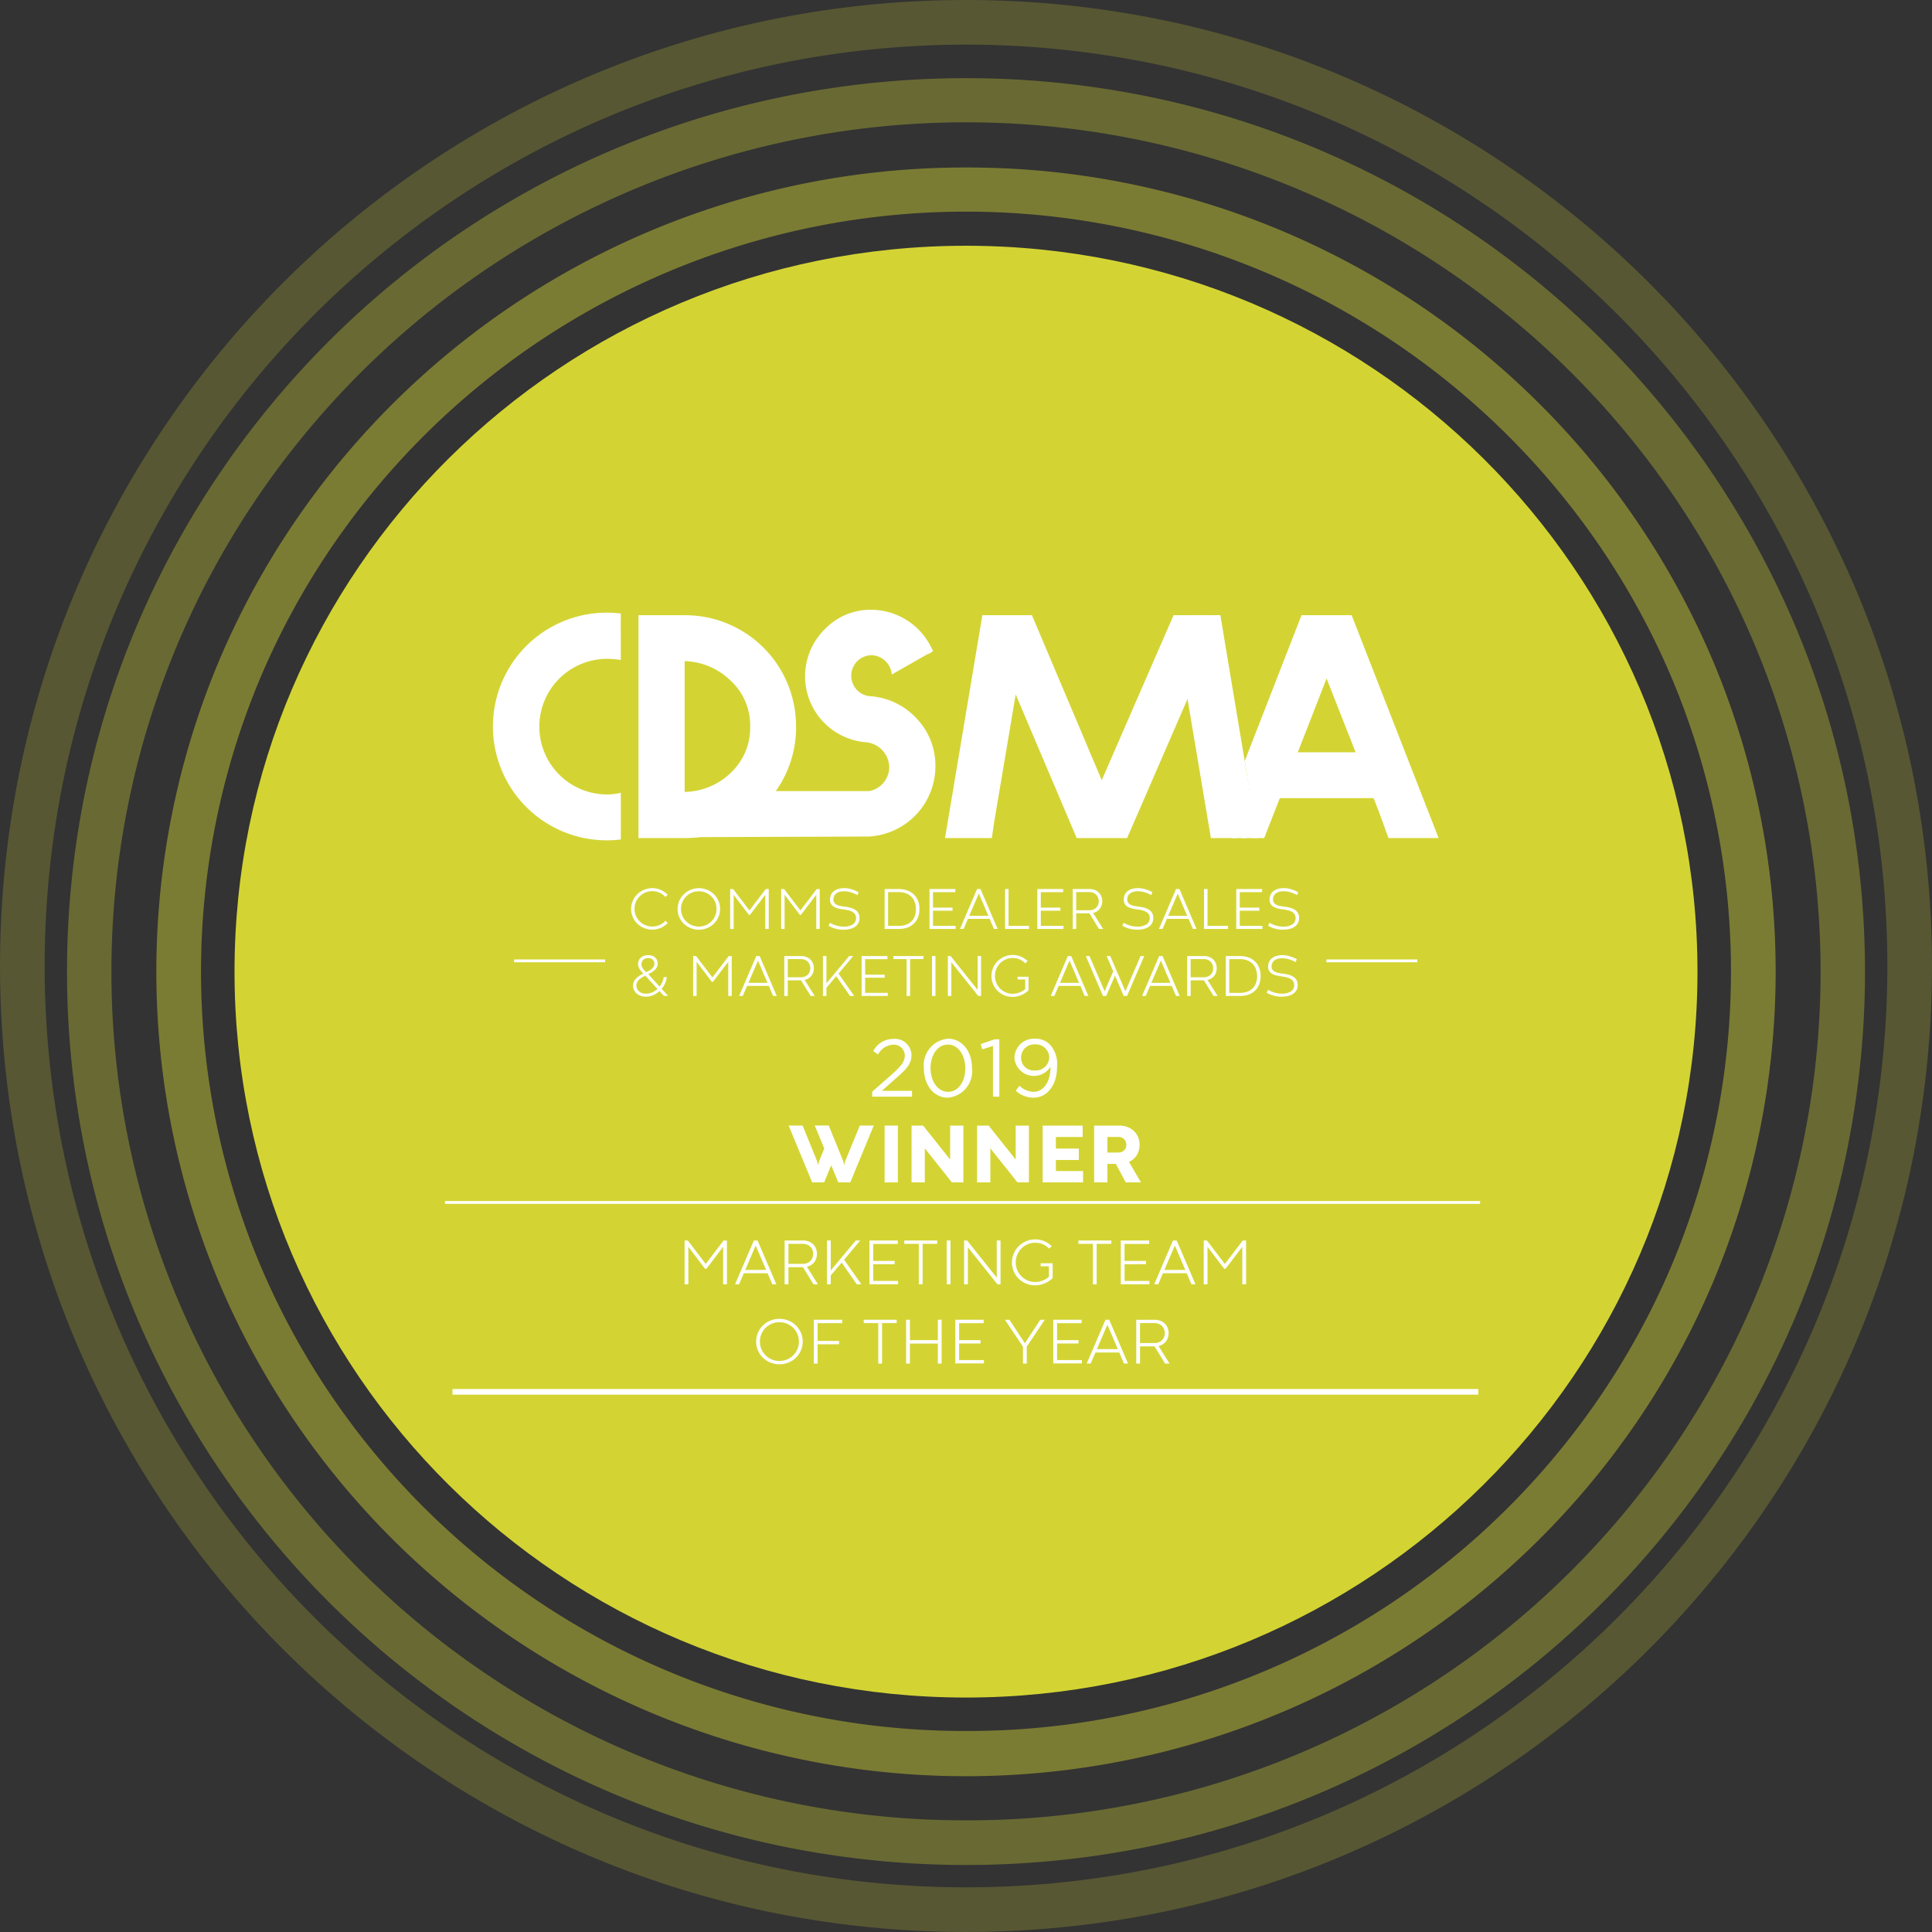 <svg id="Group_110" data-name="Group 110" xmlns="http://www.w3.org/2000/svg" xmlns:xlink="http://www.w3.org/1999/xlink" width="173" height="173" viewBox="0 0 173 173">
  <rect x="0" y="0" width="173" height="173" fill="#333333" stroke="none"/>
  <defs>
    <clipPath id="clip-path">
      <rect id="Rectangle_71" data-name="Rectangle 71" width="173" height="173" fill="none"/>
    </clipPath>
    <clipPath id="clip-path-5">
      <rect id="Rectangle_62" data-name="Rectangle 62" width="161" height="160" transform="translate(6 7)" fill="none"/>
    </clipPath>
  </defs>
  <g id="Group_109" data-name="Group 109" clip-path="url(#clip-path)">
    <g id="Group_108" data-name="Group 108">
      <g id="Group_107" data-name="Group 107" clip-path="url(#clip-path)">
        <g id="Group_106" data-name="Group 106" opacity="0.45">
          <g id="Group_105" data-name="Group 105">
            <g id="Group_104" data-name="Group 104" clip-path="url(#clip-path)">
              <g id="Group_103" data-name="Group 103">
                <g id="Group_102" data-name="Group 102" clip-path="url(#clip-path)">
                  <path id="Ellipse_13" data-name="Ellipse 13" d="M70.5-2a72.438,72.438,0,0,1,66.8,43.969,71.771,71.771,0,0,1,0,56.062,71.855,71.855,0,0,1-6.687,12.232,72.734,72.734,0,0,1-120.226,0A71.855,71.855,0,0,1,3.7,98.031a71.771,71.771,0,0,1,0-56.062,71.855,71.855,0,0,1,6.687-12.232A72.554,72.554,0,0,1,70.5-2Zm0,140a68.438,68.438,0,0,0,63.12-41.537,67.772,67.772,0,0,0,0-52.927,67.85,67.85,0,0,0-6.314-11.549,68.734,68.734,0,0,0-113.612,0A67.85,67.85,0,0,0,7.38,43.537a67.772,67.772,0,0,0,0,52.927,67.85,67.85,0,0,0,6.314,11.549A68.554,68.554,0,0,0,70.5,138Z" transform="translate(16 17)" fill="#d3d433"/>
                  <g id="Group_96" data-name="Group 96" opacity="0.75">
                    <g id="Group_95" data-name="Group 95">
                      <g id="Group_94" data-name="Group 94" clip-path="url(#clip-path-5)">
                        <g id="Group_93" data-name="Group 93">
                          <g id="Group_92" data-name="Group 92" clip-path="url(#clip-path-5)">
                            <path id="Ellipse_14" data-name="Ellipse 14" d="M78.5-2A81.572,81.572,0,0,1,94.719-.375a80.416,80.416,0,0,1,57.952,47.231,79.251,79.251,0,0,1,4.693,15.021,80.269,80.269,0,0,1,0,32.246,79.309,79.309,0,0,1-12.117,28.612,80.5,80.5,0,0,1-50.528,33.64,81.763,81.763,0,0,1-32.438,0A80.416,80.416,0,0,1,4.329,109.144,79.251,79.251,0,0,1-.364,94.123a80.269,80.269,0,0,1,0-32.246A79.309,79.309,0,0,1,11.753,33.265,80.5,80.5,0,0,1,62.281-.375,81.572,81.572,0,0,1,78.5-2Zm0,156a76.448,76.448,0,0,0,70.491-46.422,75.519,75.519,0,0,0-7.051-72.064,76.738,76.738,0,0,0-126.879,0,75.519,75.519,0,0,0,0,84.972A76.541,76.541,0,0,0,78.5,154Z" transform="translate(8 9)" fill="#d3d433"/>
                          </g>
                        </g>
                      </g>
                    </g>
                  </g>
                  <g id="Group_101" data-name="Group 101" opacity="0.5">
                    <g id="Group_100" data-name="Group 100">
                      <g id="Group_99" data-name="Group 99" clip-path="url(#clip-path)">
                        <g id="Group_98" data-name="Group 98">
                          <g id="Group_97" data-name="Group 97" clip-path="url(#clip-path)">
                            <path id="Ellipse_15" data-name="Ellipse 15" d="M84.5-2A87.128,87.128,0,0,1,101.931-.243a86.037,86.037,0,0,1,30.934,13.017A86.747,86.747,0,0,1,164.2,50.83a86.08,86.08,0,0,1,5.041,16.24,87.324,87.324,0,0,1,0,34.861,86.037,86.037,0,0,1-13.017,30.934A86.747,86.747,0,0,1,118.17,164.2a86.08,86.08,0,0,1-16.24,5.041,87.324,87.324,0,0,1-34.861,0,86.037,86.037,0,0,1-30.934-13.017A86.747,86.747,0,0,1,4.8,118.17a86.08,86.08,0,0,1-5.041-16.24,87.324,87.324,0,0,1,0-34.861A86.037,86.037,0,0,1,12.774,36.136,86.747,86.747,0,0,1,50.83,4.8,86.08,86.08,0,0,1,67.069-.243,87.128,87.128,0,0,1,84.5-2Zm0,169a83.121,83.121,0,0,0,16.629-1.676,82.037,82.037,0,0,0,29.5-12.412,82.747,82.747,0,0,0,29.892-36.3,82.07,82.07,0,0,0,4.806-15.483,83.324,83.324,0,0,0,0-33.258,82.037,82.037,0,0,0-12.412-29.5,82.747,82.747,0,0,0-36.3-29.892,82.07,82.07,0,0,0-15.483-4.806,83.324,83.324,0,0,0-33.258,0,82.037,82.037,0,0,0-29.5,12.412,82.747,82.747,0,0,0-29.892,36.3A82.07,82.07,0,0,0,3.676,67.871a83.324,83.324,0,0,0,0,33.258,82.037,82.037,0,0,0,12.412,29.5,82.747,82.747,0,0,0,36.3,29.892,82.07,82.07,0,0,0,15.483,4.806A83.121,83.121,0,0,0,84.5,167Z" transform="translate(2 2)" fill="#d3d433"/>
                          </g>
                        </g>
                      </g>
                    </g>
                  </g>
                </g>
              </g>
            </g>
          </g>
        </g>
        <path id="Path_222" data-name="Path 222" d="M86.5,22.006c36.175,0,65.5,29.1,65.5,65s-29.325,65-65.5,65-65.5-29.1-65.5-65,29.325-65,65.5-65" fill="#d3d433"/>
        <path id="Path_223" data-name="Path 223" d="M59.793,82.655a2.187,2.187,0,0,1-.283.24,1.892,1.892,0,0,1-.328.187,1.983,1.983,0,0,1-.368.121,1.812,1.812,0,0,1-.4.043,1.9,1.9,0,0,1-.5-.066A1.96,1.96,0,0,1,57.456,83a1.813,1.813,0,0,1-.385-.289,1.785,1.785,0,0,1-.3-.376,1.912,1.912,0,0,1-.19-.444,1.762,1.762,0,0,1-.068-.5,1.79,1.79,0,0,1,.068-.5,1.919,1.919,0,0,1,.19-.445,1.785,1.785,0,0,1,.3-.376,1.847,1.847,0,0,1,.385-.289,1.96,1.96,0,0,1,.453-.185,1.9,1.9,0,0,1,.5-.066,1.827,1.827,0,0,1,.767.161,2,2,0,0,1,.61.43l-.2.2a1.552,1.552,0,0,0-.524-.381,1.59,1.59,0,0,0-2.12.825,1.605,1.605,0,0,0,0,1.242,1.6,1.6,0,0,0,2.12.821,1.61,1.61,0,0,0,.527-.379Z" fill="#fff"/>
        <path id="Path_224" data-name="Path 224" d="M60.679,81.392a1.827,1.827,0,0,1,.068-.5,1.862,1.862,0,0,1,.191-.445,1.813,1.813,0,0,1,.3-.376,1.874,1.874,0,0,1,.385-.289,1.96,1.96,0,0,1,.453-.185,1.961,1.961,0,0,1,1.009,0,1.96,1.96,0,0,1,.453.185,1.864,1.864,0,0,1,.682.665,1.823,1.823,0,0,1,.26.944,1.8,1.8,0,0,1-.068.5,1.835,1.835,0,0,1-.192.444,1.864,1.864,0,0,1-.682.665,1.96,1.96,0,0,1-.453.185,1.961,1.961,0,0,1-1.009,0A1.96,1.96,0,0,1,61.618,83a1.874,1.874,0,0,1-.385-.289,1.813,1.813,0,0,1-.3-.376,1.872,1.872,0,0,1-.191-.444,1.8,1.8,0,0,1-.068-.5m.307,0a1.551,1.551,0,0,0,.125.62,1.6,1.6,0,0,0,2.083.837,1.616,1.616,0,0,0,.508-.335,1.577,1.577,0,0,0,.341-.5,1.608,1.608,0,0,0,0-1.243,1.607,1.607,0,0,0-2.086-.839,1.557,1.557,0,0,0-.506.337,1.573,1.573,0,0,0-.465,1.125" fill="#fff"/>
        <path id="Path_225" data-name="Path 225" d="M67.055,81.917l-1.361-1.794v3.058h-.31V79.608h.263l1.463,1.913,1.458-1.913h.27v3.573h-.309V80.125l-1.37,1.792Z" fill="#fff"/>
        <path id="Path_226" data-name="Path 226" d="M71.619,81.917l-1.361-1.794v3.058h-.31V79.608h.263l1.463,1.913,1.458-1.913h.27v3.573h-.309V80.125l-1.37,1.792Z" fill="#fff"/>
        <path id="Path_227" data-name="Path 227" d="M74.316,82.634c.06.031.131.067.214.106a2.456,2.456,0,0,0,.279.111,2.592,2.592,0,0,0,.335.086,1.94,1.94,0,0,0,.381.036,1.488,1.488,0,0,0,.839-.2.659.659,0,0,0,.288-.578.576.576,0,0,0-.084-.319.7.7,0,0,0-.229-.217A1.3,1.3,0,0,0,76,81.524a3.73,3.73,0,0,0-.416-.083c-.089-.01-.183-.023-.28-.039s-.192-.037-.286-.062a1.456,1.456,0,0,1-.266-.1.83.83,0,0,1-.223-.152.682.682,0,0,1-.152-.219.731.731,0,0,1-.057-.3,1.149,1.149,0,0,1,.066-.384.834.834,0,0,1,.219-.332,1.126,1.126,0,0,1,.4-.234,1.879,1.879,0,0,1,.617-.088,1.936,1.936,0,0,1,.377.036,2.871,2.871,0,0,1,.338.088,2.812,2.812,0,0,1,.3.115c.091.042.174.083.249.121l-.105.265c-.054-.031-.123-.067-.206-.107a2.486,2.486,0,0,0-.279-.113,2.78,2.78,0,0,0-.331-.09,1.8,1.8,0,0,0-.361-.036,1.463,1.463,0,0,0-.469.064.829.829,0,0,0-.3.17.591.591,0,0,0-.16.236.818.818,0,0,0-.046.266.48.48,0,0,0,.08.283.586.586,0,0,0,.221.187,1.345,1.345,0,0,0,.342.113c.132.026.278.048.438.065.09.014.185.031.283.05a1.992,1.992,0,0,1,.287.078,1.436,1.436,0,0,1,.264.121.85.85,0,0,1,.217.177.775.775,0,0,1,.149.249.941.941,0,0,1,.055.337.984.984,0,0,1-.095.437.894.894,0,0,1-.282.328,1.342,1.342,0,0,1-.456.208,2.411,2.411,0,0,1-.62.072,2.78,2.78,0,0,1-.378-.026,2.575,2.575,0,0,1-.356-.075,2.5,2.5,0,0,1-.319-.114,1.73,1.73,0,0,1-.268-.145Z" fill="#fff"/>
        <path id="Path_228" data-name="Path 228" d="M79.213,79.608h1.264a2.24,2.24,0,0,1,.746.12,1.642,1.642,0,0,1,.587.347,1.6,1.6,0,0,1,.384.56,1.973,1.973,0,0,1,.137.757,2.073,2.073,0,0,1-.122.729,1.561,1.561,0,0,1-.355.565,1.613,1.613,0,0,1-.578.365,2.243,2.243,0,0,1-.789.13H79.213Zm1.253,3.3a1.927,1.927,0,0,0,.662-.106,1.325,1.325,0,0,0,.487-.3,1.261,1.261,0,0,0,.3-.472,1.766,1.766,0,0,0,.1-.621,1.844,1.844,0,0,0-.1-.607,1.3,1.3,0,0,0-.289-.483A1.33,1.33,0,0,0,81.15,80a1.874,1.874,0,0,0-.684-.114h-.942V82.9Z" fill="#fff"/>
        <path id="Path_229" data-name="Path 229" d="M83.231,79.608h2.314v.281h-2v1.385h1.75v.275h-1.75v1.356h2.028v.276H83.231Z" fill="#fff"/>
        <path id="Path_230" data-name="Path 230" d="M88.613,82.279H86.674l-.386.9H85.96l1.531-3.572H87.8l1.532,3.572H89Zm-1.823-.273H88.5l-.838-1.962L87.644,80l-.011.045Z" fill="#fff"/>
        <path id="Path_231" data-name="Path 231" d="M90,79.608h.311v3.3h1.833v.276H90Z" fill="#fff"/>
        <path id="Path_232" data-name="Path 232" d="M92.885,79.608H95.2v.281h-2v1.385h1.749v.275H93.2v1.356h2.027v.276H92.885Z" fill="#fff"/>
        <path id="Path_233" data-name="Path 233" d="M97.551,81.783H96.367v1.4h-.311V79.608h1.5a1.309,1.309,0,0,1,.459.078,1.007,1.007,0,0,1,.6.564,1.215,1.215,0,0,1,.026.826,1,1,0,0,1-.167.309.967.967,0,0,1-.259.229,1.091,1.091,0,0,1-.335.135l.9,1.432H98.41Zm0-.273a.918.918,0,0,0,.331-.059.807.807,0,0,0,.264-.164.743.743,0,0,0,.175-.255.906.906,0,0,0,0-.664.8.8,0,0,0-.176-.259.766.766,0,0,0-.267-.169.941.941,0,0,0-.336-.059H96.367V81.51Z" fill="#fff"/>
        <path id="Path_234" data-name="Path 234" d="M100.618,82.634c.06.031.131.067.214.106a2.365,2.365,0,0,0,.278.111,2.634,2.634,0,0,0,.335.086,1.955,1.955,0,0,0,.381.036,1.492,1.492,0,0,0,.84-.2.658.658,0,0,0,.287-.578.576.576,0,0,0-.084-.319.683.683,0,0,0-.229-.217,1.284,1.284,0,0,0-.338-.138,3.712,3.712,0,0,0-.415-.083c-.09-.01-.183-.023-.281-.039s-.192-.037-.286-.062a1.456,1.456,0,0,1-.266-.1.809.809,0,0,1-.222-.152.652.652,0,0,1-.152-.219.716.716,0,0,1-.057-.3,1.147,1.147,0,0,1,.065-.384.837.837,0,0,1,.22-.332,1.13,1.13,0,0,1,.4-.234,1.883,1.883,0,0,1,.617-.088,1.929,1.929,0,0,1,.377.036,2.821,2.821,0,0,1,.338.088,2.651,2.651,0,0,1,.3.115c.091.042.174.083.25.121l-.1.265c-.055-.031-.123-.067-.206-.107a2.486,2.486,0,0,0-.279-.113,2.78,2.78,0,0,0-.331-.09,1.811,1.811,0,0,0-.361-.036,1.463,1.463,0,0,0-.469.064.82.82,0,0,0-.3.17.571.571,0,0,0-.16.236.792.792,0,0,0-.046.266.487.487,0,0,0,.079.283.589.589,0,0,0,.222.187,1.324,1.324,0,0,0,.341.113c.133.026.278.048.438.065.091.014.185.031.284.05a2.015,2.015,0,0,1,.286.078,1.477,1.477,0,0,1,.265.121.868.868,0,0,1,.217.177.812.812,0,0,1,.149.249,1.064,1.064,0,0,1-.041.774.882.882,0,0,1-.281.328,1.351,1.351,0,0,1-.456.208,2.417,2.417,0,0,1-.62.072,2.806,2.806,0,0,1-.379-.026,2.56,2.56,0,0,1-.355-.075,2.392,2.392,0,0,1-.319-.114,1.742,1.742,0,0,1-.269-.145Z" fill="#fff"/>
        <path id="Path_235" data-name="Path 235" d="M106.428,82.279H104.49l-.386.9h-.329l1.532-3.572h.305l1.531,3.572h-.328Zm-1.823-.273h1.7l-.838-1.962L105.459,80l-.01.045Z" fill="#fff"/>
        <path id="Path_236" data-name="Path 236" d="M107.816,79.608h.311v3.3h1.833v.276h-2.144Z" fill="#fff"/>
        <path id="Path_237" data-name="Path 237" d="M110.7,79.608h2.314v.281h-2v1.385h1.75v.275h-1.75v1.356h2.028v.276H110.7Z" fill="#fff"/>
        <path id="Path_238" data-name="Path 238" d="M113.677,82.634c.06.031.131.067.214.106a2.456,2.456,0,0,0,.279.111,2.592,2.592,0,0,0,.335.086,1.94,1.94,0,0,0,.381.036,1.488,1.488,0,0,0,.839-.2.659.659,0,0,0,.288-.578.576.576,0,0,0-.084-.319.7.7,0,0,0-.229-.217,1.3,1.3,0,0,0-.338-.138,3.73,3.73,0,0,0-.416-.083c-.089-.01-.183-.023-.28-.039s-.192-.037-.286-.062a1.456,1.456,0,0,1-.266-.1.83.83,0,0,1-.223-.152.682.682,0,0,1-.152-.219.731.731,0,0,1-.057-.3,1.149,1.149,0,0,1,.066-.384.834.834,0,0,1,.219-.332,1.126,1.126,0,0,1,.4-.234,1.879,1.879,0,0,1,.617-.088,1.936,1.936,0,0,1,.377.036,2.871,2.871,0,0,1,.338.088,2.812,2.812,0,0,1,.3.115c.091.042.174.083.249.121l-.105.265c-.054-.031-.123-.067-.206-.107a2.486,2.486,0,0,0-.279-.113,2.78,2.78,0,0,0-.331-.09,1.8,1.8,0,0,0-.361-.036,1.463,1.463,0,0,0-.469.064.829.829,0,0,0-.3.17.591.591,0,0,0-.16.236.818.818,0,0,0-.046.266.48.48,0,0,0,.08.283.586.586,0,0,0,.221.187,1.345,1.345,0,0,0,.342.113c.132.026.278.048.438.065.09.014.185.031.283.05a1.992,1.992,0,0,1,.287.078,1.436,1.436,0,0,1,.264.121.85.85,0,0,1,.217.177.775.775,0,0,1,.149.249.941.941,0,0,1,.055.337.984.984,0,0,1-.095.437.894.894,0,0,1-.282.328,1.342,1.342,0,0,1-.456.208,2.411,2.411,0,0,1-.62.072,2.78,2.78,0,0,1-.378-.026,2.575,2.575,0,0,1-.356-.075,2.5,2.5,0,0,1-.319-.114,1.73,1.73,0,0,1-.268-.145Z" fill="#fff"/>
        <path id="Path_239" data-name="Path 239" d="M59.051,88.748a2.047,2.047,0,0,1-.566.365,1.594,1.594,0,0,1-.64.134,1.438,1.438,0,0,1-.467-.073,1.119,1.119,0,0,1-.367-.205.947.947,0,0,1-.24-.314.906.906,0,0,1-.087-.4.8.8,0,0,1,.083-.37,1.094,1.094,0,0,1,.214-.292,1.663,1.663,0,0,1,.3-.231c.109-.068.219-.131.329-.189A1.743,1.743,0,0,1,57.441,87a1.335,1.335,0,0,1-.152-.206,1.316,1.316,0,0,1-.113-.229.7.7,0,0,1-.043-.236.8.8,0,0,1,.062-.314.714.714,0,0,1,.178-.253.864.864,0,0,1,.286-.171,1.078,1.078,0,0,1,.38-.063,1.1,1.1,0,0,1,.35.053.819.819,0,0,1,.27.153.7.7,0,0,1,.172.238.764.764,0,0,1,.06.307.724.724,0,0,1-.071.326.926.926,0,0,1-.188.253,1.443,1.443,0,0,1-.268.2c-.1.06-.2.116-.312.168l1.012,1.117a1.806,1.806,0,0,0,.236-.394,1.572,1.572,0,0,0,.126-.452h.284a1.81,1.81,0,0,1-.156.558,2.2,2.2,0,0,1-.308.487l.575.634h-.373Zm-1.214.229a1.4,1.4,0,0,0,.554-.113,1.665,1.665,0,0,0,.481-.31l-1.087-1.19c-.086.045-.176.1-.27.148a1.5,1.5,0,0,0-.259.185.974.974,0,0,0-.194.241.62.62,0,0,0-.076.311.67.67,0,0,0,.24.525.806.806,0,0,0,.27.15,1.056,1.056,0,0,0,.341.053m-.4-2.622a.524.524,0,0,0,.038.194.954.954,0,0,0,.1.183,1.242,1.242,0,0,0,.133.168c.048.054.1.1.144.151l.24-.117a1.324,1.324,0,0,0,.242-.154.837.837,0,0,0,.186-.208.527.527,0,0,0,.075-.285.506.506,0,0,0-.039-.2.454.454,0,0,0-.11-.158.54.54,0,0,0-.171-.1.634.634,0,0,0-.224-.037.708.708,0,0,0-.265.046.565.565,0,0,0-.192.122.5.5,0,0,0-.115.18.618.618,0,0,0-.04.217" fill="#fff"/>
        <path id="Path_240" data-name="Path 240" d="M63.738,87.918l-1.36-1.794v3.058h-.311V85.609h.263l1.464,1.913,1.458-1.913h.27v3.573h-.31V86.126l-1.369,1.792Z" fill="#fff"/>
        <path id="Path_241" data-name="Path 241" d="M68.842,88.28H66.9l-.386.9h-.329l1.532-3.572h.305l1.531,3.572h-.328Zm-1.823-.273h1.705l-.838-1.962L67.873,86l-.01.045Z" fill="#fff"/>
        <path id="Path_242" data-name="Path 242" d="M71.724,87.783H70.54v1.4h-.31V85.608h1.5a1.318,1.318,0,0,1,.46.078,1.031,1.031,0,0,1,.361.22,1.017,1.017,0,0,1,.237.344,1.157,1.157,0,0,1,.085.448,1.17,1.17,0,0,1-.059.378,1.045,1.045,0,0,1-.167.309,1,1,0,0,1-.259.229,1.1,1.1,0,0,1-.335.135l.9,1.432h-.363Zm0-.273a.918.918,0,0,0,.331-.059.807.807,0,0,0,.264-.164.73.73,0,0,0,.175-.255.9.9,0,0,0,0-.664.8.8,0,0,0-.176-.259.784.784,0,0,0-.267-.169.947.947,0,0,0-.337-.059H70.54V87.51Z" fill="#fff"/>
        <path id="Path_243" data-name="Path 243" d="M74,88.051l2.035-2.443H76.4l-1.313,1.571,1.4,2h-.375l-1.232-1.768L74,88.461v.72h-.311V85.608H74Z" fill="#fff"/>
        <path id="Path_244" data-name="Path 244" d="M77.153,85.608h2.314v.281h-2v1.385h1.75v.275h-1.75v1.356h2.028v.276H77.153Z" fill="#fff"/>
        <path id="Path_245" data-name="Path 245" d="M81.182,85.881H80v-.273h2.687v.273H81.493v3.3h-.311Z" fill="#fff"/>
        <rect id="Rectangle_67" data-name="Rectangle 67" width="0.31" height="3.573" transform="translate(83.455 85.608)" fill="#fff"/>
        <path id="Path_246" data-name="Path 246" d="M87.85,89.181h-.257l-2.406-3.016v3.016h-.311V85.608h.247l2.417,3.029V85.608h.31Z" fill="#fff"/>
        <path id="Path_247" data-name="Path 247" d="M91.121,87.466H92.1v1.206h0l0,0a1.82,1.82,0,0,1-.295.245,2.143,2.143,0,0,1-.351.188,2.2,2.2,0,0,1-.385.119,1.894,1.894,0,0,1-.395.042,1.961,1.961,0,0,1-.74-.141,1.884,1.884,0,0,1-.6-.395,1.856,1.856,0,0,1-.555-1.34,1.8,1.8,0,0,1,.069-.5,1.924,1.924,0,0,1,.19-.449,1.783,1.783,0,0,1,.3-.38,1.839,1.839,0,0,1,.385-.293,1.952,1.952,0,0,1,.453-.189,1.938,1.938,0,0,1,1.248.081,1.953,1.953,0,0,1,.6.406l-.22.194a1.582,1.582,0,0,0-.5-.349,1.545,1.545,0,0,0-.623-.126,1.589,1.589,0,0,0-.421.056,1.613,1.613,0,0,0-.381.162,1.6,1.6,0,0,0-.787,1.387,1.555,1.555,0,0,0,.125.623,1.59,1.59,0,0,0,.846.85,1.548,1.548,0,0,0,.618.125,1.52,1.52,0,0,0,.306-.031,1.782,1.782,0,0,0,.3-.085,1.726,1.726,0,0,0,.277-.134,1.511,1.511,0,0,0,.238-.176V87.71h-.675Z" fill="#fff"/>
        <path id="Path_248" data-name="Path 248" d="M96.738,88.28H94.8l-.386.9h-.328l1.531-3.572h.305l1.532,3.572h-.329Zm-1.823-.273H96.62l-.838-1.962L95.769,86l-.011.045Z" fill="#fff"/>
        <path id="Path_249" data-name="Path 249" d="M102.132,85.608h.328l-1.537,3.573h-.3l-.78-1.818-.785,1.818h-.294L97.23,85.608h.328l1.335,3.105.02.071.022-.071.746-1.734-.589-1.371h.326l1.337,3.105.019.071h0l.02-.071Z" fill="#fff"/>
        <path id="Path_250" data-name="Path 250" d="M104.919,88.28H102.98l-.386.9h-.328l1.531-3.572h.305l1.532,3.572h-.329Zm-1.823-.273H104.8l-.838-1.962L103.95,86l-.011.045Z" fill="#fff"/>
        <path id="Path_251" data-name="Path 251" d="M107.8,87.783h-1.184v1.4h-.31V85.608h1.5a1.318,1.318,0,0,1,.46.078,1.031,1.031,0,0,1,.361.22,1.017,1.017,0,0,1,.237.344,1.157,1.157,0,0,1,.085.448,1.17,1.17,0,0,1-.059.378,1.045,1.045,0,0,1-.167.309,1,1,0,0,1-.259.229,1.1,1.1,0,0,1-.335.135l.9,1.432h-.363Zm0-.273a.918.918,0,0,0,.331-.059.807.807,0,0,0,.264-.164.73.73,0,0,0,.175-.255.9.9,0,0,0,0-.664.8.8,0,0,0-.176-.259.785.785,0,0,0-.267-.169.947.947,0,0,0-.337-.059h-1.176V87.51Z" fill="#fff"/>
        <path id="Path_252" data-name="Path 252" d="M109.764,85.609h1.264a2.24,2.24,0,0,1,.746.119,1.659,1.659,0,0,1,.587.348,1.594,1.594,0,0,1,.384.559,1.976,1.976,0,0,1,.137.757,2.069,2.069,0,0,1-.122.729,1.552,1.552,0,0,1-.355.565,1.615,1.615,0,0,1-.578.366,2.243,2.243,0,0,1-.789.129h-1.274Zm1.253,3.3a1.9,1.9,0,0,0,.662-.107,1.323,1.323,0,0,0,.487-.3,1.265,1.265,0,0,0,.3-.473,1.762,1.762,0,0,0,.1-.621,1.853,1.853,0,0,0-.1-.607,1.294,1.294,0,0,0-.289-.482A1.317,1.317,0,0,0,111.7,86a1.874,1.874,0,0,0-.684-.114h-.942v3.024Z" fill="#fff"/>
        <path id="Path_253" data-name="Path 253" d="M113.55,88.635c.06.031.131.067.214.106a2.365,2.365,0,0,0,.278.111,2.635,2.635,0,0,0,.335.086,1.881,1.881,0,0,0,.381.036,1.492,1.492,0,0,0,.84-.2.658.658,0,0,0,.287-.578.576.576,0,0,0-.084-.319.683.683,0,0,0-.229-.217,1.285,1.285,0,0,0-.338-.138,3.712,3.712,0,0,0-.415-.083c-.09-.01-.183-.023-.281-.039s-.192-.037-.286-.062a1.456,1.456,0,0,1-.266-.1.809.809,0,0,1-.222-.152.652.652,0,0,1-.152-.219.716.716,0,0,1-.057-.3,1.147,1.147,0,0,1,.065-.384.837.837,0,0,1,.22-.332,1.13,1.13,0,0,1,.4-.234,1.883,1.883,0,0,1,.617-.088,1.929,1.929,0,0,1,.377.036,2.821,2.821,0,0,1,.338.088,2.65,2.65,0,0,1,.3.115c.091.042.174.083.25.121l-.105.265c-.055-.031-.123-.067-.206-.107a2.486,2.486,0,0,0-.279-.113,2.78,2.78,0,0,0-.331-.09,1.811,1.811,0,0,0-.361-.036,1.463,1.463,0,0,0-.469.064.82.82,0,0,0-.3.17.571.571,0,0,0-.16.236.792.792,0,0,0-.046.266.487.487,0,0,0,.079.283.589.589,0,0,0,.222.187,1.324,1.324,0,0,0,.341.113c.133.026.278.048.438.065.091.014.185.031.284.05a2.015,2.015,0,0,1,.286.078,1.477,1.477,0,0,1,.265.121.868.868,0,0,1,.217.177.812.812,0,0,1,.149.249,1.064,1.064,0,0,1-.041.774.882.882,0,0,1-.281.328,1.331,1.331,0,0,1-.456.207,2.369,2.369,0,0,1-.62.074,2.651,2.651,0,0,1-.379-.027,2.56,2.56,0,0,1-.355-.075,2.391,2.391,0,0,1-.319-.114,1.742,1.742,0,0,1-.269-.145Z" fill="#fff"/>
        <path id="Path_254" data-name="Path 254" d="M63.13,113.615l-1.493-1.97V115H61.3v-3.921h.288l1.606,2.1,1.6-2.1h.3V115h-.34v-3.354l-1.5,1.967Z" fill="#fff"/>
        <path id="Path_255" data-name="Path 255" d="M68.733,114.013H66.605l-.424.989h-.36l1.681-3.921h.334L69.517,115h-.36Zm-2-.3H68.6l-.92-2.153-.014-.049-.011.049Z" fill="#fff"/>
        <path id="Path_256" data-name="Path 256" d="M71.9,113.468H70.6V115h-.341v-3.921H71.9a1.443,1.443,0,0,1,.5.085,1.16,1.16,0,0,1,.4.242,1.1,1.1,0,0,1,.259.378,1.235,1.235,0,0,1,.094.491,1.281,1.281,0,0,1-.065.415,1.1,1.1,0,0,1-.183.339,1.082,1.082,0,0,1-.283.251,1.212,1.212,0,0,1-.369.149L73.237,115h-.4Zm0-.3a1,1,0,0,0,.363-.064.879.879,0,0,0,.29-.181.813.813,0,0,0,.192-.279.991.991,0,0,0,0-.729.905.905,0,0,0-.194-.285.866.866,0,0,0-.293-.185,1.029,1.029,0,0,0-.369-.064H70.6v1.787Z" fill="#fff"/>
        <path id="Path_257" data-name="Path 257" d="M74.39,113.761l2.234-2.681h.405L75.586,112.8l1.543,2.2h-.412l-1.352-1.94-.975,1.15V115h-.34V111.08h.34Z" fill="#fff"/>
        <path id="Path_258" data-name="Path 258" d="M77.853,111.081h2.54v.309h-2.2v1.519h1.92v.3h-1.92V114.7h2.225v.3H77.853Z" fill="#fff"/>
        <path id="Path_259" data-name="Path 259" d="M82.275,111.38h-1.3v-.3h2.949v.3H82.616V115h-.341Z" fill="#fff"/>
        <rect id="Rectangle_68" data-name="Rectangle 68" width="0.34" height="3.921" transform="translate(84.77 111.081)" fill="#fff"/>
        <path id="Path_260" data-name="Path 260" d="M89.593,115h-.282l-2.642-3.31V115h-.34v-3.921H86.6l2.652,3.324v-3.324h.34Z" fill="#fff"/>
        <path id="Path_261" data-name="Path 261" d="M93.183,113.119h1.078v1.323h-.006l.006,0a2.031,2.031,0,0,1-.324.269,2.288,2.288,0,0,1-.385.206,2.468,2.468,0,0,1-.423.131,2.056,2.056,0,0,1-.433.046,2.116,2.116,0,0,1-.812-.156,2.014,2.014,0,0,1-1.107-1.086,2.02,2.02,0,0,1-.163-.817,2,2,0,0,1,.075-.549A2.137,2.137,0,0,1,90.9,112a2.033,2.033,0,0,1,.324-.416,2.111,2.111,0,0,1,.423-.322,2.1,2.1,0,0,1,1.051-.281,2.025,2.025,0,0,1,.815.163,2.129,2.129,0,0,1,.663.445l-.242.214a1.728,1.728,0,0,0-.553-.384,1.7,1.7,0,0,0-.683-.138,1.736,1.736,0,0,0-.463.062,1.685,1.685,0,0,0-.418.177,1.763,1.763,0,0,0-.626.631,1.818,1.818,0,0,0-.176.421,1.782,1.782,0,0,0-.061.47,1.709,1.709,0,0,0,.136.684,1.769,1.769,0,0,0,.373.557,1.748,1.748,0,0,0,.556.375,1.685,1.685,0,0,0,.679.137,1.837,1.837,0,0,0,.336-.032,2.148,2.148,0,0,0,.327-.094,2.022,2.022,0,0,0,.3-.148,1.7,1.7,0,0,0,.262-.193v-.936h-.741Z" fill="#fff"/>
        <path id="Path_262" data-name="Path 262" d="M97.863,111.38h-1.3v-.3h2.949v.3H98.2V115h-.341Z" fill="#fff"/>
        <path id="Path_263" data-name="Path 263" d="M100.357,111.081h2.54v.309h-2.2v1.519h1.921v.3H100.7V114.7h2.226v.3h-2.566Z" fill="#fff"/>
        <path id="Path_264" data-name="Path 264" d="M106.265,114.013h-2.128l-.424.989h-.36l1.681-3.921h.334L107.049,115h-.36Zm-2-.3h1.871l-.92-2.153-.014-.049-.011.049Z" fill="#fff"/>
        <path id="Path_265" data-name="Path 265" d="M109.62,113.615l-1.494-1.97V115h-.34v-3.921h.288l1.607,2.1,1.6-2.1h.3V115h-.34v-3.354l-1.5,1.967Z" fill="#fff"/>
        <path id="Path_266" data-name="Path 266" d="M67.709,120.132a2,2,0,0,1,.075-.548,2.041,2.041,0,0,1,.209-.488,2.009,2.009,0,0,1,.324-.412,2.077,2.077,0,0,1,.422-.318,2.216,2.216,0,0,1,.5-.2,2.164,2.164,0,0,1,1.107,0,2.179,2.179,0,0,1,.5.2,2.077,2.077,0,0,1,.422.318,2.015,2.015,0,0,1,.536.9,2,2,0,0,1,.075.548,1.964,1.964,0,0,1-.075.544,2.019,2.019,0,0,1-.536.9,2.077,2.077,0,0,1-.422.318,2.179,2.179,0,0,1-.5.2,2.164,2.164,0,0,1-1.107,0,2.216,2.216,0,0,1-.5-.2,2.077,2.077,0,0,1-.422-.318,2.009,2.009,0,0,1-.324-.412,2.052,2.052,0,0,1-.209-.487,1.964,1.964,0,0,1-.075-.544m.337,0a1.728,1.728,0,0,0,.511,1.231,1.739,1.739,0,0,0,.554.369,1.763,1.763,0,0,0,1.915-.369,1.671,1.671,0,0,0,.374-.55,1.74,1.74,0,0,0-.374-1.916,1.776,1.776,0,0,0-1.915-.369,1.723,1.723,0,0,0-.927.921,1.7,1.7,0,0,0-.138.683" fill="#fff"/>
        <path id="Path_267" data-name="Path 267" d="M72.873,118.175h2.54v.309h-2.2v1.59h1.92v.3h-1.92V122.1h-.34Z" fill="#fff"/>
        <path id="Path_268" data-name="Path 268" d="M78.643,118.475h-1.3v-.3h2.95v.3H78.983V122.1h-.34Z" fill="#fff"/>
        <path id="Path_269" data-name="Path 269" d="M81.137,118.175h.34V120h2.5v-1.828h.343V122.1h-.343v-1.79h-2.5v1.79h-.34Z" fill="#fff"/>
        <path id="Path_270" data-name="Path 270" d="M85.542,118.175h2.541v.309h-2.2V120H87.8v.3h-1.92v1.487h2.225v.3H85.542Z" fill="#fff"/>
        <path id="Path_271" data-name="Path 271" d="M93.556,118.175l-1.615,2.41V122.1H91.6v-1.511l-1.614-2.41h.406l1.375,2.1h.006l1.375-2.1Z" fill="#fff"/>
        <path id="Path_272" data-name="Path 272" d="M94.314,118.175h2.54v.309h-2.2V120h1.921v.3H94.654v1.487H96.88v.3H94.314Z" fill="#fff"/>
        <path id="Path_273" data-name="Path 273" d="M100.222,121.107H98.094l-.424.989h-.36l1.681-3.921h.334l1.681,3.921h-.36Zm-2-.3h1.871l-.92-2.153-.014-.049-.011.049Z" fill="#fff"/>
        <path id="Path_274" data-name="Path 274" d="M103.384,120.562h-1.3V122.1h-.34v-3.921h1.644a1.443,1.443,0,0,1,.5.085,1.155,1.155,0,0,1,.4.242,1.092,1.092,0,0,1,.26.378,1.235,1.235,0,0,1,.094.491,1.281,1.281,0,0,1-.065.415,1.091,1.091,0,0,1-.467.59,1.2,1.2,0,0,1-.368.149l.984,1.571h-.4Zm0-.3a1,1,0,0,0,.363-.064.879.879,0,0,0,.29-.181.813.813,0,0,0,.192-.279.933.933,0,0,0,.069-.364.907.907,0,0,0-.071-.365.887.887,0,0,0-.193-.285.866.866,0,0,0-.293-.185,1.029,1.029,0,0,0-.369-.064h-1.292v1.787Z" fill="#fff"/>
        <path id="Path_275" data-name="Path 275" d="M78.1,97.758l1.853-1.634c.78-.7,1.065-1.094,1.065-1.6a.976.976,0,0,0-1.028-.977,1.636,1.636,0,0,0-1.371.875l-.424-.306a2.022,2.022,0,0,1,1.838-1.087,1.469,1.469,0,0,1,1.583,1.444v.015c0,.744-.394,1.2-1.291,1.983L78.96,97.678h2.705V98.2H78.1Z" fill="#fff"/>
        <path id="Path_276" data-name="Path 276" d="M82.727,95.666v-.015a2.379,2.379,0,0,1,2.166-2.64c1.313,0,2.145,1.2,2.145,2.626v.014a2.374,2.374,0,0,1-2.16,2.641c-1.32,0-2.151-1.2-2.151-2.626m3.712,0v-.015c0-1.116-.612-2.115-1.561-2.115s-1.553.978-1.553,2.1v.014c0,1.117.613,2.116,1.568,2.116s1.546-.985,1.546-2.1" fill="#fff"/>
        <path id="Path_277" data-name="Path 277" d="M88.915,93.66l-.963.3-.139-.467,1.248-.43h.422V98.2h-.568Z" fill="#fff"/>
        <path id="Path_278" data-name="Path 278" d="M90.955,97.664l.336-.445a1.845,1.845,0,0,0,1.254.547c.919,0,1.539-.933,1.517-2.239a1.751,1.751,0,0,1-3.223-.766v-.014a1.739,1.739,0,0,1,1.838-1.737,1.8,1.8,0,0,1,1.341.526,2.587,2.587,0,0,1,.635,1.976v.015c0,1.619-.861,2.765-2.123,2.765a2.371,2.371,0,0,1-1.575-.628m3-2.968v-.015a1.2,1.2,0,0,0-1.3-1.16,1.173,1.173,0,0,0-1.225,1.2v.015a1.14,1.14,0,0,0,1.254,1.116,1.2,1.2,0,0,0,1.27-1.152" fill="#fff"/>
        <path id="Path_279" data-name="Path 279" d="M76.991,100.786H78.24l-2.1,5.091H75.064l-.636-1.533-.631,1.533H72.726l-2.109-5.091H71.87l1.3,3.2.075.291h.026l.074-.291.464-1.138-.852-2.064h1.253l1.3,3.2.072.291h.029l.071-.291Z" fill="#fff"/>
        <rect id="Rectangle_69" data-name="Rectangle 69" width="1.186" height="5.087" transform="translate(79.212 100.79)" fill="#fff"/>
        <path id="Path_280" data-name="Path 280" d="M86.264,105.877H85.239l-2.428-3.049v3.049H81.625V100.79h1.033l2.423,3.041V100.79h1.183Z" fill="#fff"/>
        <path id="Path_281" data-name="Path 281" d="M92.133,105.877H91.108l-2.428-3.049v3.049H87.494V100.79h1.033l2.423,3.041V100.79h1.183Z" fill="#fff"/>
        <path id="Path_282" data-name="Path 282" d="M93.364,100.79h3.584v1.021h-2.4v1.04h2.057v1.017H94.55v.991h2.431v1.018H93.364Z" fill="#fff"/>
        <path id="Path_283" data-name="Path 283" d="M99.918,104.22h-.756v1.657H97.976V100.79h2.23a2.111,2.111,0,0,1,.737.125,1.76,1.76,0,0,1,.581.351,1.6,1.6,0,0,1,.382.543,1.751,1.751,0,0,1,.137.7,1.841,1.841,0,0,1-.068.506,1.608,1.608,0,0,1-.191.432,1.537,1.537,0,0,1-.3.345,1.78,1.78,0,0,1-.392.25l1.073,1.833H100.8Zm.239-1.018a.744.744,0,0,0,.273-.05.709.709,0,0,0,.223-.14.643.643,0,0,0,.15-.217.771.771,0,0,0,0-.567.655.655,0,0,0-.15-.222.677.677,0,0,0-.223-.147.725.725,0,0,0-.273-.052h-.995v1.4Z" fill="#fff"/>
        <path id="Line_17" data-name="Line 17" d="M8.147.125H0v-.25H8.147Z" transform="translate(46.038 86.04)" fill="#fff"/>
        <path id="Line_18" data-name="Line 18" d="M92.689.125H0v-.25H92.689Z" transform="translate(39.845 107.673)" fill="#fff"/>
        <path id="Line_19" data-name="Line 19" d="M91.855.25H0v-.5H91.855Z" transform="translate(40.517 124.632)" fill="#fff"/>
        <path id="Line_20" data-name="Line 20" d="M8.147.125H0v-.25H8.147Z" transform="translate(118.768 86.04)" fill="#fff"/>
        <path id="Path_284" data-name="Path 284" d="M55.591,54.937a10.194,10.194,0,1,0-1.225,20.31,9.674,9.674,0,0,0,1.225-.077V70.986a5.032,5.032,0,0,1-1.225.153,6.072,6.072,0,0,1,0-12.144,8.261,8.261,0,0,1,1.225.1l-.007-3.7h.007Z" fill="#fff"/>
        <path id="Path_285" data-name="Path 285" d="M71.281,65.066a9.931,9.931,0,0,0-9.976-9.976H57.172V75.043H61.4v0a9.925,9.925,0,0,0,9.886-9.973M61.305,59.2a6.137,6.137,0,0,1,4.159,1.786,5.434,5.434,0,0,1,1.71,4.082,5.53,5.53,0,0,1-1.71,4.108,6.1,6.1,0,0,1-4.159,1.736Z" fill="#fff"/>
        <path id="Path_286" data-name="Path 286" d="M82,64.257a6.2,6.2,0,0,0-4.057-1.913,1.839,1.839,0,0,1,.1-3.674A1.876,1.876,0,0,1,79.853,60.4l3.3-1.882c0,.014.014.026.02.04l.382-.255c-.055-.131-.128-.251-.192-.376-.012-.025-.024-.048-.037-.073a6,6,0,0,0-5.282-3.251,5.664,5.664,0,0,0-4.21,1.761,5.924,5.924,0,0,0,3.7,10.1,2.288,2.288,0,0,1,2.092,2.22,2.19,2.19,0,0,1-1.817,2.156h-8.75v.017l-2.064-.091-6.144,4.2L77.8,74.906h.01a6.306,6.306,0,0,0,5.951-6.286A6.09,6.09,0,0,0,82,64.257" fill="#fff"/>
        <path id="Path_287" data-name="Path 287" d="M109.262,55.09h-4.176l-6.43,14.773L92.405,55.09h-4.44L84.623,75.043h4.192L89,73.748l1.95-11.564,5.461,12.859h4.516l5.409-12.452,2.092,12.452h4.084Z" fill="#fff"/>
        <path id="Path_288" data-name="Path 288" d="M107.408,55.09l3.342,19.953h-.459L106.949,55.09Z" fill="#fff"/>
        <path id="Path_289" data-name="Path 289" d="M108.327,55.09l3.342,19.953h-.459L107.893,55.09Z" fill="#fff"/>
        <path id="Path_290" data-name="Path 290" d="M109.271,55.09l3.342,19.953h-.459L108.812,55.09Z" fill="#fff"/>
        <path id="Path_291" data-name="Path 291" d="M121.033,55.09h-4.49l-5.075,13.027,1.044,6.927h.688l1.4-3.572H123l.5,1.29.83,2.282h4.491Zm-4.822,12.273,2.577-6.608,2.6,6.608Z" fill="#fff"/>
      </g>
    </g>
  </g>
</svg>
